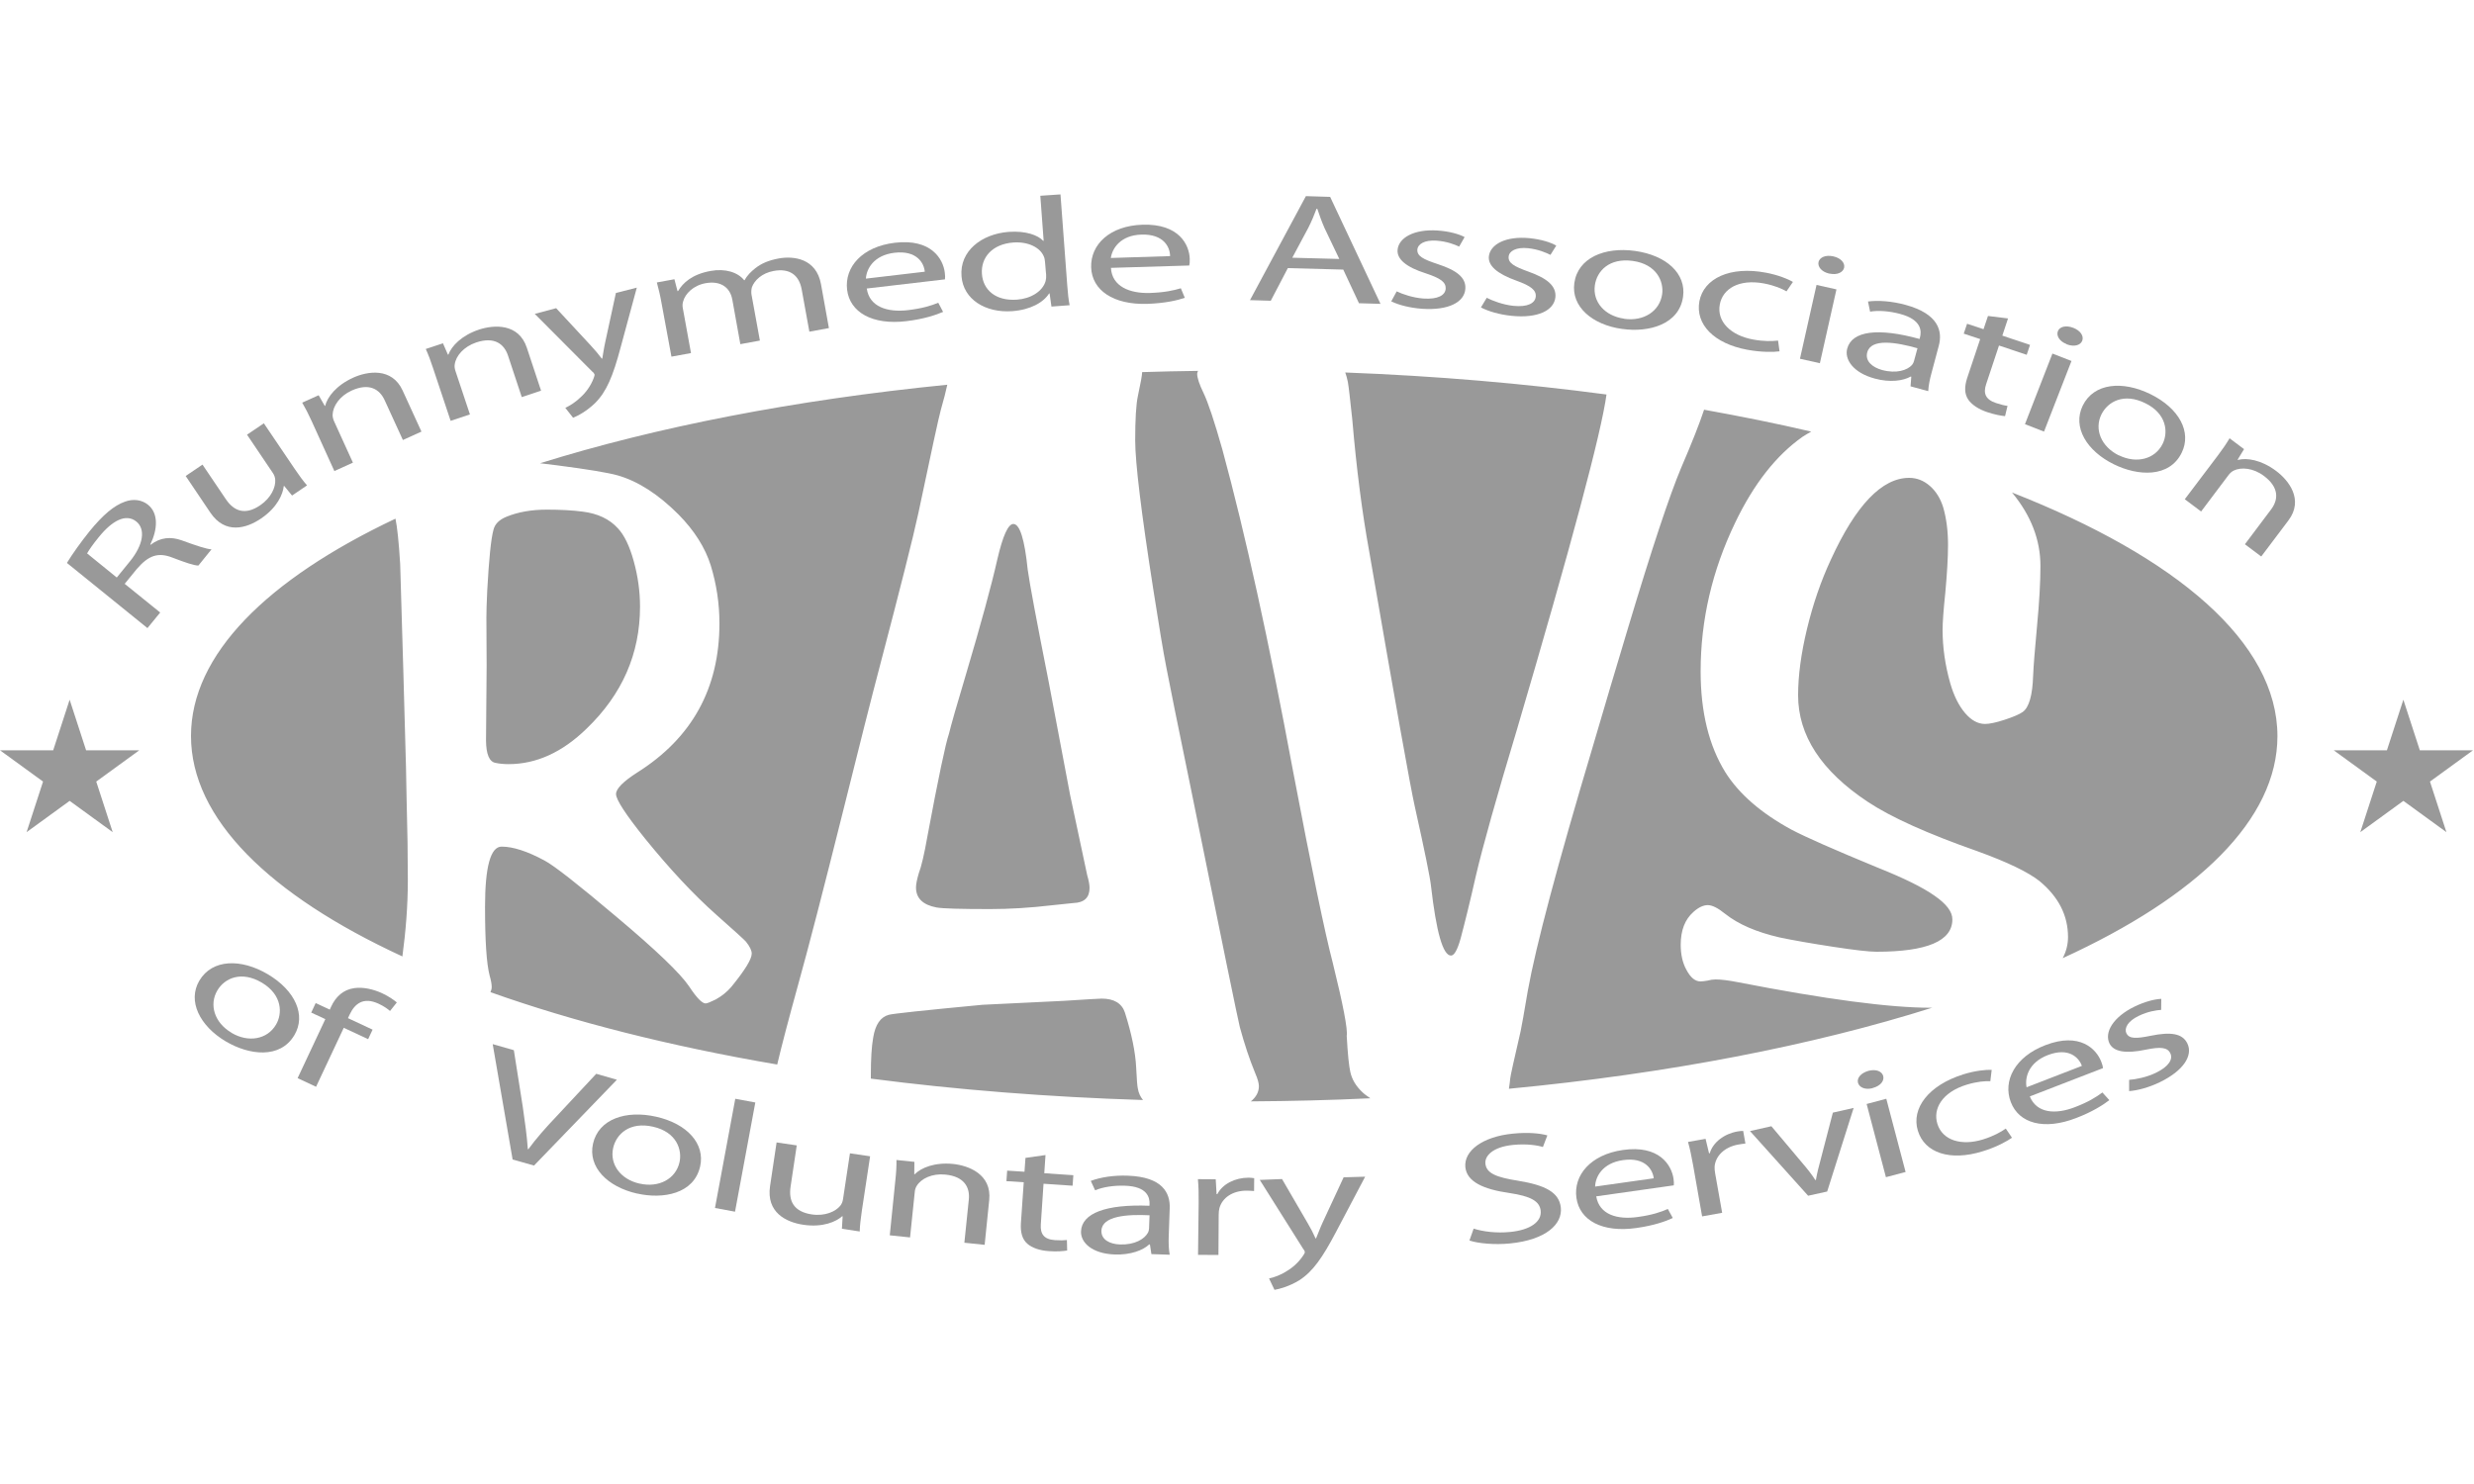 <?xml version="1.0" encoding="utf-8"?>
<!-- Generator: Adobe Illustrator 27.0.1, SVG Export Plug-In . SVG Version: 6.00 Build 0)  -->
<svg version="1.1" id="Layer_1__x28_1:1_x29_" xmlns="http://www.w3.org/2000/svg" xmlns:xlink="http://www.w3.org/1999/xlink"
	 x="0px" y="0px" viewBox="0 0 200 120" style="enable-background:new 0 0 200 120;" xml:space="preserve">
<style type="text/css">
	.st0{fill:#999999;}
</style>
<g>
	<g>
		<path class="st0" d="M18.25,84.21c-2.09-1.24-3.12-3.26-2.13-4.92c1.05-1.76,3.38-1.78,5.53-0.51c2.24,1.33,3.1,3.32,2.15,4.92
			c-1.16,1.96-3.68,1.61-5.53,0.52L18.25,84.21z M18.72,83.52c1.35,0.8,2.88,0.54,3.59-0.66c0.53-0.89,0.53-2.4-1.14-3.4
			c-1.66-0.98-3.01-0.37-3.6,0.63c-0.68,1.15-0.24,2.6,1.13,3.41L18.72,83.52z"/>
		<path class="st0" d="M24.06,87.18l2.24-4.77l-1.14-0.53l0.36-0.77l1.14,0.53l0.12-0.26c0.36-0.78,0.97-1.36,1.87-1.48
			c0.73-0.1,1.55,0.1,2.23,0.41c0.54,0.25,0.95,0.54,1.2,0.75l-0.55,0.69c-0.21-0.18-0.47-0.37-0.91-0.58
			c-1.26-0.59-1.95,0.01-2.35,0.86l-0.14,0.3l1.99,0.93l-0.36,0.77l-1.97-0.92l-2.24,4.77L24.06,87.18z"/>
		<path class="st0" d="M41.44,93.76l-1.61-9.33l1.71,0.49l0.72,4.57c0.18,1.25,0.34,2.39,0.41,3.43l0.04,0.01
			c0.62-0.85,1.4-1.74,2.27-2.65l3.22-3.45l1.67,0.48l-6.7,6.94L41.44,93.76z"/>
		<path class="st0" d="M51.48,96.51c-2.37-0.54-3.97-2.14-3.54-4.03c0.45-2,2.67-2.73,5.1-2.18c2.54,0.57,3.97,2.21,3.56,4.02
			c-0.5,2.22-3,2.67-5.1,2.19L51.48,96.51z M51.72,95.71c1.53,0.35,2.9-0.37,3.21-1.72c0.23-1.01-0.23-2.45-2.13-2.88
			c-1.88-0.43-2.97,0.57-3.23,1.71c-0.3,1.31,0.58,2.54,2.13,2.89L51.72,95.71z"/>
		<path class="st0" d="M59.44,88.85l1.62,0.3l-1.64,8.83l-1.62-0.3L59.44,88.85z"/>
		<path class="st0" d="M69.67,97.92c-0.09,0.63-0.16,1.18-0.17,1.66l-1.44-0.22l0.06-1l-0.04-0.01c-0.48,0.43-1.54,0.92-3.13,0.69
			c-1.41-0.21-3.01-1-2.7-3.12l0.53-3.54l1.63,0.24l-0.5,3.34c-0.17,1.15,0.25,2.02,1.71,2.24c1.09,0.16,1.93-0.24,2.3-0.69
			c0.12-0.14,0.2-0.33,0.23-0.54l0.56-3.71l1.63,0.24L69.67,97.92z"/>
		<path class="st0" d="M72.38,95.45c0.07-0.64,0.1-1.15,0.09-1.65l1.45,0.15l-0.01,1l0.04,0c0.51-0.52,1.61-0.98,3.1-0.83
			c1.25,0.13,3.13,0.83,2.92,2.91l-0.37,3.63l-1.64-0.17L78.32,97c0.1-0.98-0.36-1.87-1.9-2.02c-1.06-0.11-1.95,0.32-2.31,0.91
			c-0.09,0.13-0.15,0.33-0.16,0.5l-0.38,3.67l-1.64-0.17L72.38,95.45z"/>
		<path class="st0" d="M84.52,93.4l-0.1,1.47l2.35,0.16l-0.06,0.85l-2.35-0.16l-0.22,3.29c-0.05,0.76,0.24,1.21,1.15,1.27
			c0.45,0.03,0.71,0.02,0.96-0.01l0.02,0.85c-0.32,0.05-0.83,0.1-1.47,0.05c-0.77-0.05-1.37-0.27-1.74-0.59
			c-0.43-0.37-0.57-0.93-0.53-1.65l0.23-3.33l-1.4-0.09l0.06-0.85l1.4,0.09l0.08-1.12L84.52,93.4z"/>
		<path class="st0" d="M94.48,99.99c-0.02,0.53,0,1.05,0.08,1.47l-1.48-0.05l-0.12-0.78l-0.06,0c-0.5,0.47-1.51,0.86-2.8,0.81
			c-1.83-0.07-2.74-0.97-2.71-1.86c0.05-1.48,2.03-2.22,5.53-2.08l0.01-0.13c0.02-0.51-0.15-1.44-2.01-1.49
			c-0.86-0.03-1.75,0.1-2.39,0.37l-0.35-0.76c0.76-0.29,1.87-0.47,3.01-0.42c2.79,0.1,3.42,1.4,3.37,2.63L94.48,99.99z M92.93,98.27
			c-1.8-0.09-3.84,0.05-3.89,1.24c-0.03,0.73,0.67,1.09,1.5,1.12c1.2,0.04,1.98-0.44,2.26-0.95c0.06-0.11,0.08-0.24,0.09-0.35
			L92.93,98.27z"/>
		<path class="st0" d="M96.9,97.26c0.01-0.72-0.01-1.34-0.06-1.91l1.44,0.01l0.07,1.2h0.06c0.42-0.82,1.43-1.33,2.53-1.33
			c0.17,0,0.3,0.02,0.45,0.04l-0.01,1.04c-0.19-0.01-0.36-0.03-0.58-0.03c-1.16-0.01-1.99,0.58-2.22,1.41
			c-0.04,0.16-0.06,0.34-0.06,0.53l-0.02,3.26l-1.65-0.01L96.9,97.26z"/>
		<path class="st0" d="M103.64,95.34l2.07,3.56c0.24,0.4,0.48,0.87,0.64,1.24h0.04c0.16-0.37,0.33-0.85,0.54-1.3l1.69-3.64
			l1.74-0.05l-2.34,4.44c-1.12,2.13-1.89,3.23-2.99,3.94c-0.81,0.49-1.59,0.7-2,0.77l-0.44-0.92c0.41-0.09,0.95-0.28,1.42-0.59
			c0.44-0.25,0.97-0.7,1.35-1.28c0.07-0.12,0.13-0.19,0.12-0.27c0-0.06-0.04-0.15-0.14-0.27l-3.5-5.56L103.64,95.34z"/>
		<path class="st0" d="M119.13,99.35c0.76,0.24,1.83,0.38,2.94,0.27c1.66-0.16,2.57-0.84,2.48-1.71c-0.08-0.78-0.79-1.18-2.53-1.44
			c-2.1-0.3-3.44-0.91-3.56-2.09c-0.13-1.32,1.39-2.47,3.83-2.71c1.27-0.13,2.24-0.02,2.8,0.14l-0.36,0.94
			c-0.41-0.13-1.27-0.28-2.41-0.17c-1.71,0.17-2.3,0.93-2.24,1.51c0.08,0.79,0.88,1.11,2.66,1.39c2.18,0.36,3.31,0.93,3.44,2.18
			c0.13,1.31-1.17,2.6-4.13,2.89c-1.21,0.12-2.56,0-3.26-0.24L119.13,99.35z"/>
		<path class="st0" d="M129.04,96.74c0.25,1.49,1.72,1.9,3.35,1.67c1.17-0.16,1.87-0.4,2.44-0.65l0.4,0.73
			c-0.55,0.26-1.52,0.61-2.95,0.81c-2.74,0.39-4.58-0.61-4.84-2.43c-0.26-1.84,1.15-3.51,3.76-3.88c2.93-0.42,3.93,1.22,4.09,2.33
			c0.03,0.23,0.04,0.4,0.02,0.53L129.04,96.74z M133.69,95.28c-0.08-0.69-0.68-1.73-2.49-1.47c-1.67,0.24-2.23,1.36-2.25,2.14
			L133.69,95.28z"/>
		<path class="st0" d="M136.87,94.21c-0.13-0.71-0.25-1.32-0.41-1.87l1.42-0.25l0.28,1.17l0.06-0.01c0.26-0.88,1.16-1.57,2.25-1.76
			c0.17-0.03,0.3-0.04,0.45-0.04l0.18,1.02c-0.19,0.02-0.35,0.04-0.57,0.08c-1.14,0.2-1.85,0.94-1.92,1.78
			c-0.01,0.17,0.01,0.34,0.04,0.53l0.57,3.21l-1.62,0.29L136.87,94.21z"/>
		<path class="st0" d="M143.2,91.07l2.49,2.96c0.42,0.49,0.77,0.93,1.06,1.39l0.05-0.01c0.09-0.54,0.23-1.09,0.4-1.71l0.97-3.73
			l1.68-0.38l-2.14,6.76l-1.54,0.34l-4.7-5.23L143.2,91.07z"/>
		<path class="st0" d="M151.38,87.99c-0.6,0.16-1.08-0.06-1.18-0.44c-0.1-0.38,0.24-0.79,0.85-0.96c0.61-0.16,1.09,0.04,1.19,0.42
			c0.1,0.38-0.21,0.8-0.85,0.97L151.38,87.99z M152.46,95.19l-1.56-5.92l1.59-0.42l1.56,5.92L152.46,95.19z"/>
		<path class="st0" d="M162.65,92c-0.37,0.26-1.22,0.75-2.38,1.1c-2.61,0.81-4.68,0.14-5.23-1.67c-0.55-1.8,0.86-3.68,3.69-4.56
			c0.93-0.29,1.8-0.38,2.28-0.36l-0.11,0.92c-0.42-0.02-1.05,0.02-1.91,0.28c-1.99,0.61-2.75,1.95-2.37,3.17
			c0.42,1.35,1.96,1.79,3.68,1.26c0.89-0.28,1.44-0.6,1.85-0.88L162.65,92z"/>
		<path class="st0" d="M164.09,88.66c0.57,1.39,2.11,1.46,3.64,0.87c1.1-0.42,1.73-0.82,2.23-1.19l0.56,0.62
			c-0.48,0.37-1.35,0.94-2.69,1.45c-2.59,1-4.61,0.43-5.27-1.28c-0.67-1.73,0.33-3.68,2.8-4.62c2.76-1.06,4.11,0.3,4.51,1.35
			c0.08,0.21,0.13,0.38,0.14,0.51L164.09,88.66z M168.3,86.19c-0.23-0.66-1.05-1.53-2.76-0.87c-1.57,0.61-1.86,1.83-1.71,2.6
			L168.3,86.19z"/>
		<path class="st0" d="M172.12,87.32c0.54-0.04,1.42-0.21,2.16-0.57c1.06-0.51,1.4-1.11,1.17-1.58c-0.23-0.48-0.78-0.54-1.99-0.29
			c-1.66,0.35-2.61,0.15-2.93-0.51c-0.43-0.89,0.3-2.14,2.04-2.98c0.83-0.4,1.62-0.6,2.15-0.62l-0.01,0.89
			c-0.38,0.03-1.07,0.12-1.82,0.49c-0.88,0.42-1.18,0.99-0.99,1.4c0.23,0.47,0.8,0.44,1.99,0.2c1.57-0.32,2.54-0.2,2.94,0.63
			c0.47,0.98-0.33,2.21-2.23,3.13c-0.89,0.43-1.8,0.67-2.48,0.72L172.12,87.32z"/>
	</g>
	<path class="st0" d="M156.39,72.43c-0.96-0.68-2.53-1.45-4.69-2.31c-3.44-1.42-5.73-2.43-6.87-3.03c-2.45-1.33-4.24-2.88-5.35-4.64
		c-1.33-2.15-2-4.87-2-8.16c0-4.15,0.93-8.15,2.78-12c1.51-3.16,3.34-5.48,5.46-6.97c0.24-0.16,0.47-0.29,0.7-0.42
		c-2.77-0.65-5.67-1.23-8.66-1.77c-0.38,1.15-1,2.71-1.86,4.71c-0.93,2.21-2.36,6.51-4.28,12.91c-0.97,3.23-1.94,6.47-2.89,9.73
		c-2.83,9.47-4.57,16.02-5.22,19.63c-0.3,1.79-0.5,2.88-0.58,3.27c-0.54,2.33-0.82,3.6-0.84,3.81c-0.03,0.32-0.07,0.6-0.11,0.85
		c12.91-1.23,24.59-3.51,34.24-6.56c-0.04,0-0.08,0.01-0.12,0.01c-3.35,0-8.54-0.69-15.57-2.06c-0.76-0.15-1.37-0.23-1.84-0.23
		c-0.2,0-0.42,0.03-0.68,0.1c-0.25,0.04-0.43,0.06-0.54,0.06c-0.43,0-0.81-0.31-1.14-0.94c-0.31-0.56-0.46-1.24-0.46-2.03
		c0-1.16,0.34-2.04,1.03-2.65c0.41-0.37,0.8-0.55,1.16-0.55c0.36,0,0.83,0.24,1.41,0.71c1.06,0.84,2.52,1.47,4.38,1.9
		c1.14,0.24,2.58,0.49,4.34,0.76c1.76,0.27,2.92,0.4,3.5,0.4c4.09,0,6.14-0.87,6.14-2.61C157.84,73.74,157.36,73.1,156.39,72.43z
		 M40.07,61.69c0.28,0.06,0.63,0.1,1.04,0.1c2.25,0,4.35-0.96,6.31-2.87c2.88-2.77,4.32-6.06,4.32-9.87c0-1.23-0.17-2.45-0.51-3.68
		c-0.34-1.23-0.77-2.11-1.28-2.65c-0.68-0.75-1.63-1.2-2.86-1.35c-0.83-0.11-1.79-0.16-2.88-0.16c-1.24,0-2.33,0.19-3.28,0.58
		c-0.58,0.24-0.93,0.59-1.04,1.06c-0.2,0.73-0.36,2.35-0.5,4.87c-0.05,1.03-0.07,1.77-0.07,2.23l0.02,3.84l-0.05,6.1
		C39.3,61,39.56,61.61,40.07,61.69z M74.24,41.5c1.05-4.98,1.65-7.77,1.82-8.37c0.23-0.8,0.4-1.46,0.52-2.02
		C64.21,32.34,53,34.54,43.66,37.46c0.44,0.05,0.89,0.11,1.39,0.17c2.47,0.32,4.1,0.59,4.88,0.81c1.65,0.47,3.29,1.53,4.92,3.16
		c1.29,1.31,2.16,2.69,2.61,4.13c0.46,1.51,0.7,3.06,0.7,4.68c0,5.25-2.22,9.27-6.65,12.06c-1.14,0.73-1.71,1.31-1.71,1.74
		c0,0.45,0.78,1.65,2.33,3.58c2,2.47,3.93,4.54,5.79,6.19c1.46,1.29,2.25,2.01,2.38,2.16c0.31,0.39,0.47,0.71,0.47,0.97
		c0,0.45-0.55,1.34-1.64,2.68c-0.35,0.41-0.77,0.75-1.27,1.03c-0.43,0.21-0.7,0.32-0.82,0.32c-0.28,0-0.73-0.46-1.34-1.39
		c-0.71-1.05-2.67-2.93-5.86-5.61c-3.08-2.6-5.01-4.12-5.81-4.55c-1.39-0.75-2.55-1.13-3.48-1.13c-0.89,0-1.34,1.62-1.34,4.87
		c0,2.73,0.12,4.58,0.37,5.55c0.12,0.41,0.17,0.72,0.17,0.94c0,0.15-0.05,0.28-0.1,0.41c6.69,2.38,14.51,4.37,23.18,5.85
		c0.35-1.49,0.91-3.62,1.68-6.41c0.86-3.09,2.08-7.82,3.67-14.18c1.32-5.31,2.29-9.15,2.92-11.53C72.77,47.6,73.82,43.45,74.24,41.5
		z M74.27,70.63c-0.15,0.51-0.22,0.89-0.22,1.13c0,0.87,0.55,1.41,1.66,1.62c0.5,0.09,1.95,0.13,4.33,0.13
		c1.57,0,3.24-0.1,5.02-0.31c0.86-0.09,1.43-0.15,1.73-0.18c0.86-0.03,1.29-0.44,1.29-1.22c0-0.24-0.06-0.59-0.19-1.03
		c-0.08-0.39-0.54-2.55-1.38-6.48l-1.73-9.14c-0.98-4.95-1.55-7.98-1.7-9.09c-0.25-2.46-0.64-3.69-1.16-3.69
		c-0.42,0-0.85,0.95-1.29,2.84c-0.48,2.13-1.33,5.24-2.54,9.32c-0.73,2.43-1.19,4.04-1.38,4.82c-0.27,0.78-0.85,3.53-1.73,8.24
		C74.72,69.07,74.48,70.09,74.27,70.63z M32.82,62.02c-0.13-4.95-0.29-10.42-0.47-16.42c-0.11-1.78-0.24-2.99-0.38-3.66
		c-10.38,4.91-16.53,10.99-16.53,17.57c0,6.7,6.37,12.88,17.09,17.83c0.27-2.02,0.44-4.08,0.44-6.17c0-1.89-0.03-4.07-0.1-6.55
		L32.82,62.02z M129.87,31.9c-6.68-0.89-13.75-1.5-21.12-1.78c0.08,0.22,0.15,0.46,0.21,0.76c0.07,0.36,0.18,1.38,0.36,3.05
		c0.34,4,0.8,7.54,1.36,10.62c2.1,12.16,3.33,19.06,3.7,20.7c0.8,3.59,1.23,5.71,1.3,6.37c0.43,3.76,0.97,5.65,1.62,5.65
		c0.26,0,0.52-0.46,0.78-1.39c0.34-1.28,0.76-2.97,1.23-5.06c0.56-2.39,1.66-6.32,3.31-11.79C127.02,44.08,129.44,35.05,129.87,31.9
		z M91.85,86.34c-0.06-1.26-0.37-2.75-0.91-4.46c-0.25-0.75-0.88-1.13-1.88-1.13c-0.19,0-1.2,0.06-3.05,0.18l-6.59,0.32
		c-4.75,0.45-7.27,0.72-7.57,0.81c-0.67,0.18-1.09,0.79-1.26,1.84c-0.13,0.72-0.19,1.73-0.19,3.02v0.3c6.95,0.9,14.33,1.49,22,1.73
		C92.2,88.7,92.04,88.4,91.98,88C91.94,87.83,91.89,87.27,91.85,86.34z M162.64,39.82c0.01,0.02,0.03,0.03,0.04,0.04
		c1.51,1.83,2.27,3.8,2.27,5.9c0,1.31-0.09,2.91-0.27,4.81c-0.18,1.94-0.29,3.29-0.32,4.06c-0.05,1.59-0.33,2.57-0.84,2.94
		c-0.27,0.19-0.76,0.4-1.46,0.63c-0.7,0.23-1.23,0.34-1.59,0.34c-0.58,0-1.12-0.3-1.62-0.89c-0.5-0.59-0.9-1.39-1.19-2.4
		c-0.42-1.48-0.62-2.92-0.62-4.32c0-0.58,0.07-1.58,0.22-3c0.14-1.55,0.22-2.84,0.22-3.87c0-1.12-0.13-2.12-0.38-3
		c-0.22-0.73-0.58-1.32-1.08-1.76c-0.5-0.44-1.06-0.66-1.68-0.66c-2.2,0-4.31,2.2-6.33,6.61c-0.81,1.74-1.45,3.61-1.93,5.6
		c-0.48,1.99-0.72,3.78-0.72,5.37c0,3.25,1.87,6.12,5.62,8.61c1.88,1.25,4.83,2.58,8.87,4c2.43,0.88,4.11,1.69,5.03,2.42
		c1.53,1.27,2.3,2.77,2.3,4.52c0,0.61-0.15,1.18-0.43,1.71c10.88-4.98,17.36-11.2,17.36-17.96
		C184.1,51.95,175.98,45.05,162.64,39.82z M109.16,86.68c-0.11-0.48-0.21-1.45-0.29-2.91c0.09-0.54-0.29-2.51-1.13-5.92
		c-0.63-2.39-1.7-7.56-3.21-15.5c-1.95-10.49-3.85-19.15-5.71-25.99c-0.65-2.3-1.16-3.82-1.52-4.57c-0.35-0.72-0.52-1.24-0.52-1.57
		c0-0.08,0.04-0.16,0.07-0.23c-1.52,0.02-3.02,0.05-4.52,0.1c0,0.25-0.12,0.89-0.34,1.92c-0.15,0.69-0.22,1.89-0.22,3.6
		c0,1.8,0.49,5.85,1.48,12.16c0.44,2.82,0.78,4.89,1.04,6.21c0.25,1.32,0.9,4.53,1.95,9.63c2.53,12.49,3.86,18.97,3.99,19.45
		c0.36,1.32,0.76,2.55,1.23,3.69c0.21,0.48,0.31,0.84,0.31,1.08c0,0.47-0.22,0.88-0.65,1.23c3.27-0.02,6.49-0.1,9.66-0.25
		c-0.21-0.16-0.45-0.3-0.62-0.47C109.61,87.83,109.29,87.28,109.16,86.68z"/>
	<g>
		<path class="st0" d="M5.41,45.52c0.43-0.71,1.13-1.69,1.82-2.55c1.1-1.35,1.99-2.09,2.86-2.4c0.67-0.25,1.36-0.17,1.88,0.25
			c0.86,0.7,0.77,2,0.18,3.21l0.03,0.02c0.78-0.6,1.62-0.67,2.5-0.36c1.18,0.43,2.01,0.71,2.42,0.73l-1.06,1.31
			c-0.32,0.01-1.06-0.24-2.1-0.64c-1.15-0.45-1.93-0.19-2.89,0.93l-0.97,1.19l2.87,2.32l-1.03,1.26L5.41,45.52z M9.44,46.7
			l1.05-1.29c1.1-1.35,1.29-2.61,0.54-3.23c-0.85-0.69-1.97-0.08-3.05,1.26c-0.5,0.61-0.8,1.06-0.94,1.31L9.44,46.7z"/>
		<path class="st0" d="M23.82,37.91c0.35,0.52,0.68,0.97,1,1.34l-1.21,0.82l-0.64-0.78l-0.03,0.02c-0.07,0.64-0.51,1.72-1.84,2.62
			c-1.18,0.8-2.89,1.3-4.09-0.47l-2-2.97l1.36-0.92l1.89,2.8c0.65,0.96,1.55,1.32,2.77,0.49c0.91-0.62,1.26-1.48,1.22-2.06
			c-0.01-0.18-0.07-0.38-0.19-0.55l-2.09-3.1l1.36-0.92L23.82,37.91z"/>
		<path class="st0" d="M25.19,34.04c-0.27-0.59-0.5-1.04-0.76-1.48l1.33-0.6l0.5,0.87l0.03-0.02c0.17-0.7,0.89-1.65,2.26-2.27
			c1.14-0.52,3.13-0.86,4,1.04l1.52,3.32l-1.5,0.68l-1.47-3.21c-0.41-0.9-1.25-1.43-2.67-0.79c-0.97,0.44-1.52,1.26-1.54,1.95
			c-0.01,0.16,0.04,0.36,0.11,0.52l1.53,3.36l-1.5,0.68L25.19,34.04z"/>
		<path class="st0" d="M35.01,29.77c-0.2-0.61-0.38-1.09-0.59-1.55l1.39-0.46l0.4,0.92l0.04-0.01c0.25-0.68,1.06-1.55,2.48-2.02
			c1.19-0.39,3.2-0.53,3.86,1.47l1.15,3.47l-1.56,0.52l-1.11-3.35c-0.31-0.94-1.09-1.56-2.57-1.07c-1.01,0.34-1.65,1.09-1.74,1.78
			c-0.03,0.16,0,0.36,0.06,0.53l1.17,3.51l-1.56,0.52L35.01,29.77z"/>
		<path class="st0" d="M44.96,24.92l2.8,3.02c0.32,0.34,0.66,0.75,0.89,1.06l0.04-0.01c0.07-0.4,0.14-0.9,0.25-1.38l0.85-3.92
			l1.69-0.43l-1.31,4.84c-0.62,2.33-1.14,3.57-2.06,4.49c-0.68,0.66-1.4,1.04-1.78,1.19l-0.63-0.8c0.38-0.18,0.86-0.48,1.26-0.88
			c0.38-0.34,0.8-0.89,1.04-1.54c0.04-0.13,0.08-0.22,0.06-0.29c-0.02-0.06-0.07-0.14-0.2-0.24l-4.63-4.65L44.96,24.92z"/>
		<path class="st0" d="M53.47,24.46c-0.11-0.63-0.24-1.13-0.37-1.62l1.42-0.26l0.25,0.96l0.05-0.01c0.39-0.66,1.13-1.35,2.62-1.62
			c1.2-0.22,2.21,0.11,2.72,0.75l0.04-0.01c0.21-0.4,0.54-0.71,0.87-0.97c0.48-0.37,1.03-0.62,1.88-0.78
			c1.2-0.22,3.04-0.01,3.42,2.08l0.64,3.55l-1.58,0.29l-0.62-3.41c-0.21-1.17-0.98-1.74-2.27-1.5c-0.94,0.17-1.56,0.76-1.76,1.33
			c-0.04,0.17-0.06,0.38-0.03,0.57l0.68,3.73l-1.58,0.29l-0.65-3.61c-0.18-0.97-0.93-1.54-2.16-1.32c-1,0.18-1.65,0.86-1.81,1.46
			c-0.06,0.18-0.07,0.37-0.03,0.56l0.66,3.63l-1.58,0.29L53.47,24.46z"/>
		<path class="st0" d="M70.07,23.33c0.21,1.49,1.68,1.94,3.32,1.75c1.17-0.14,1.88-0.36,2.46-0.6l0.39,0.74
			c-0.56,0.24-1.54,0.58-2.97,0.75c-2.75,0.33-4.57-0.72-4.79-2.54c-0.22-1.85,1.23-3.49,3.86-3.8c2.94-0.35,3.91,1.31,4.04,2.43
			c0.03,0.23,0.03,0.4,0.01,0.53L70.07,23.33z M74.76,21.97c-0.06-0.69-0.64-1.75-2.46-1.53c-1.67,0.2-2.26,1.31-2.3,2.09
			L74.76,21.97z"/>
		<path class="st0" d="M85.73,15.72l0.55,7.39c0.04,0.54,0.1,1.16,0.19,1.57l-1.47,0.11l-0.15-1.06l-0.04,0
			c-0.45,0.72-1.5,1.32-2.97,1.43c-2.18,0.16-3.97-0.96-4.11-2.82c-0.17-2.04,1.62-3.42,3.81-3.59c1.4-0.1,2.37,0.27,2.79,0.72
			l0.04,0l-0.27-3.64L85.73,15.72z M84.48,21.18c-0.01-0.15-0.04-0.33-0.11-0.47c-0.29-0.68-1.23-1.19-2.46-1.1
			c-1.7,0.13-2.63,1.21-2.53,2.55c0.09,1.25,1.08,2.2,2.84,2.07c1.1-0.08,2.07-0.66,2.31-1.51c0.04-0.16,0.05-0.31,0.04-0.49
			L84.48,21.18z"/>
		<path class="st0" d="M89.81,21.66c0.08,1.5,1.51,2.08,3.15,2.03c1.18-0.04,1.9-0.2,2.5-0.38l0.32,0.77
			c-0.57,0.2-1.58,0.44-3.02,0.49c-2.77,0.09-4.49-1.11-4.55-2.95c-0.06-1.86,1.52-3.37,4.16-3.45c2.96-0.09,3.78,1.64,3.81,2.77
			c0.01,0.23-0.01,0.41-0.04,0.53L89.81,21.66z M94.59,20.71c0-0.7-0.49-1.8-2.32-1.74c-1.68,0.05-2.36,1.11-2.47,1.89L94.59,20.71z
			"/>
		<path class="st0" d="M104.11,21.68l-1.38,2.64l-1.68-0.05l4.52-8.41l1.96,0.06l4.07,8.65l-1.74-0.05l-1.27-2.72L104.11,21.68z
			 M108.27,20.94l-1.19-2.49c-0.25-0.56-0.42-1.08-0.59-1.57l-0.06,0c-0.18,0.49-0.4,1.01-0.66,1.53l-1.3,2.43L108.27,20.94z"/>
		<path class="st0" d="M112.91,23.56c0.49,0.24,1.34,0.52,2.16,0.58c1.18,0.08,1.76-0.27,1.8-0.79c0.03-0.53-0.41-0.85-1.59-1.24
			c-1.62-0.51-2.35-1.16-2.3-1.89c0.07-0.98,1.31-1.71,3.24-1.58c0.91,0.06,1.71,0.28,2.18,0.53l-0.44,0.77
			c-0.35-0.16-0.98-0.42-1.83-0.48c-0.97-0.07-1.52,0.28-1.55,0.73c-0.03,0.52,0.48,0.78,1.63,1.16c1.53,0.5,2.31,1.08,2.25,2
			c-0.07,1.09-1.37,1.76-3.48,1.62c-0.99-0.07-1.89-0.3-2.51-0.6L112.91,23.56z"/>
		<path class="st0" d="M120.19,24.08c0.48,0.25,1.32,0.56,2.14,0.65c1.18,0.12,1.77-0.22,1.82-0.74c0.05-0.53-0.39-0.87-1.55-1.29
			c-1.6-0.57-2.31-1.23-2.24-1.96c0.1-0.98,1.37-1.67,3.29-1.48c0.91,0.09,1.7,0.33,2.16,0.6l-0.47,0.75
			c-0.34-0.17-0.97-0.45-1.81-0.54c-0.97-0.1-1.53,0.23-1.57,0.68c-0.05,0.52,0.45,0.8,1.59,1.21c1.51,0.54,2.27,1.15,2.19,2.07
			c-0.11,1.08-1.43,1.72-3.53,1.51c-0.99-0.1-1.88-0.36-2.49-0.68L120.19,24.08z"/>
		<path class="st0" d="M131.14,26.6c-2.41-0.33-4.14-1.8-3.87-3.71c0.28-2.03,2.43-2.94,4.9-2.6c2.58,0.36,4.15,1.86,3.89,3.7
			c-0.31,2.25-2.77,2.91-4.9,2.61L131.14,26.6z M131.31,25.78c1.56,0.22,2.86-0.61,3.06-1.99c0.14-1.03-0.44-2.42-2.37-2.69
			c-1.91-0.27-2.91,0.82-3.07,1.97c-0.19,1.33,0.79,2.48,2.37,2.7L131.31,25.78z"/>
		<path class="st0" d="M143.86,28.41c-0.45,0.06-1.43,0.09-2.62-0.13c-2.69-0.5-4.2-2.06-3.86-3.92c0.35-1.85,2.48-2.86,5.38-2.31
			c0.96,0.18,1.77,0.5,2.18,0.75l-0.52,0.76c-0.36-0.21-0.94-0.47-1.82-0.64c-2.04-0.38-3.34,0.44-3.57,1.7
			c-0.26,1.39,0.9,2.5,2.67,2.83c0.92,0.17,1.55,0.14,2.04,0.09L143.86,28.41z"/>
		<path class="st0" d="M145.51,29.01l1.34-5.97l1.61,0.36l-1.34,5.97L145.51,29.01z M147.86,22.12c-0.6-0.14-0.93-0.55-0.85-0.93
			c0.09-0.38,0.57-0.6,1.2-0.46c0.62,0.14,0.95,0.54,0.87,0.92c-0.09,0.38-0.56,0.61-1.2,0.47L147.86,22.12z"/>
		<path class="st0" d="M156.14,30.18c-0.14,0.51-0.24,1.02-0.26,1.45l-1.43-0.39l0.06-0.78l-0.05-0.01c-0.6,0.34-1.66,0.5-2.91,0.16
			c-1.77-0.48-2.45-1.57-2.22-2.42c0.38-1.43,2.48-1.71,5.85-0.78l0.03-0.12c0.13-0.49,0.17-1.44-1.62-1.91
			c-0.83-0.22-1.72-0.3-2.41-0.18l-0.17-0.82c0.81-0.11,1.93-0.03,3.03,0.27c2.69,0.73,3.01,2.14,2.69,3.32L156.14,30.18z
			 M155.01,28.16c-1.73-0.49-3.75-0.82-4.06,0.33c-0.19,0.71,0.41,1.21,1.2,1.43c1.16,0.31,2.03,0.02,2.42-0.41
			c0.08-0.1,0.13-0.21,0.16-0.32L155.01,28.16z"/>
		<path class="st0" d="M162.33,25.75l-0.46,1.39l2.24,0.75l-0.27,0.8l-2.24-0.75l-1.04,3.13c-0.24,0.72-0.07,1.23,0.8,1.52
			c0.43,0.14,0.68,0.2,0.93,0.23l-0.2,0.83c-0.32-0.03-0.83-0.12-1.43-0.32c-0.73-0.24-1.26-0.61-1.54-1.01
			c-0.32-0.47-0.32-1.04-0.1-1.73l1.06-3.17l-1.33-0.44l0.27-0.8l1.33,0.44l0.36-1.07L162.33,25.75z"/>
		<path class="st0" d="M163.7,34.3l2.22-5.71l1.54,0.6l-2.22,5.71L163.7,34.3z M167.06,27.82c-0.58-0.22-0.84-0.68-0.7-1.04
			c0.14-0.37,0.66-0.5,1.25-0.27c0.59,0.23,0.86,0.67,0.72,1.04c-0.14,0.37-0.65,0.52-1.26,0.29L167.06,27.82z"/>
		<path class="st0" d="M170.88,37.54c-2.18-1.07-3.36-3-2.51-4.74c0.9-1.84,3.23-2.03,5.47-0.93c2.34,1.15,3.35,3.07,2.53,4.74
			c-1,2.04-3.54,1.89-5.47,0.94L170.88,37.54z M171.3,36.82c1.41,0.69,2.91,0.32,3.53-0.93c0.46-0.93,0.34-2.44-1.41-3.29
			c-1.73-0.85-3.02-0.13-3.54,0.91c-0.59,1.2-0.03,2.6,1.4,3.31L171.3,36.82z"/>
		<path class="st0" d="M179.31,36.81c0.39-0.52,0.67-0.93,0.93-1.37l1.17,0.88l-0.52,0.85l0.03,0.02c0.7-0.19,1.88-0.01,3.08,0.89
			c1.01,0.75,2.26,2.32,1,4L182.8,45l-1.32-0.99l2.12-2.82c0.59-0.79,0.66-1.78-0.59-2.71c-0.85-0.64-1.84-0.73-2.45-0.42
			c-0.14,0.07-0.3,0.21-0.4,0.35l-2.22,2.95l-1.32-0.99L179.31,36.81z"/>
	</g>
	<polygon class="st0" points="5.63,56.58 6.96,60.67 11.26,60.67 7.78,63.2 9.11,67.29 5.63,64.76 2.15,67.29 3.48,63.2 0,60.67 
		4.3,60.67 	"/>
	<polygon class="st0" points="194.29,56.58 195.62,60.67 199.92,60.67 196.44,63.2 197.77,67.29 194.29,64.76 190.81,67.29 
		192.14,63.2 188.66,60.67 192.96,60.67 	"/>
</g>
</svg>
